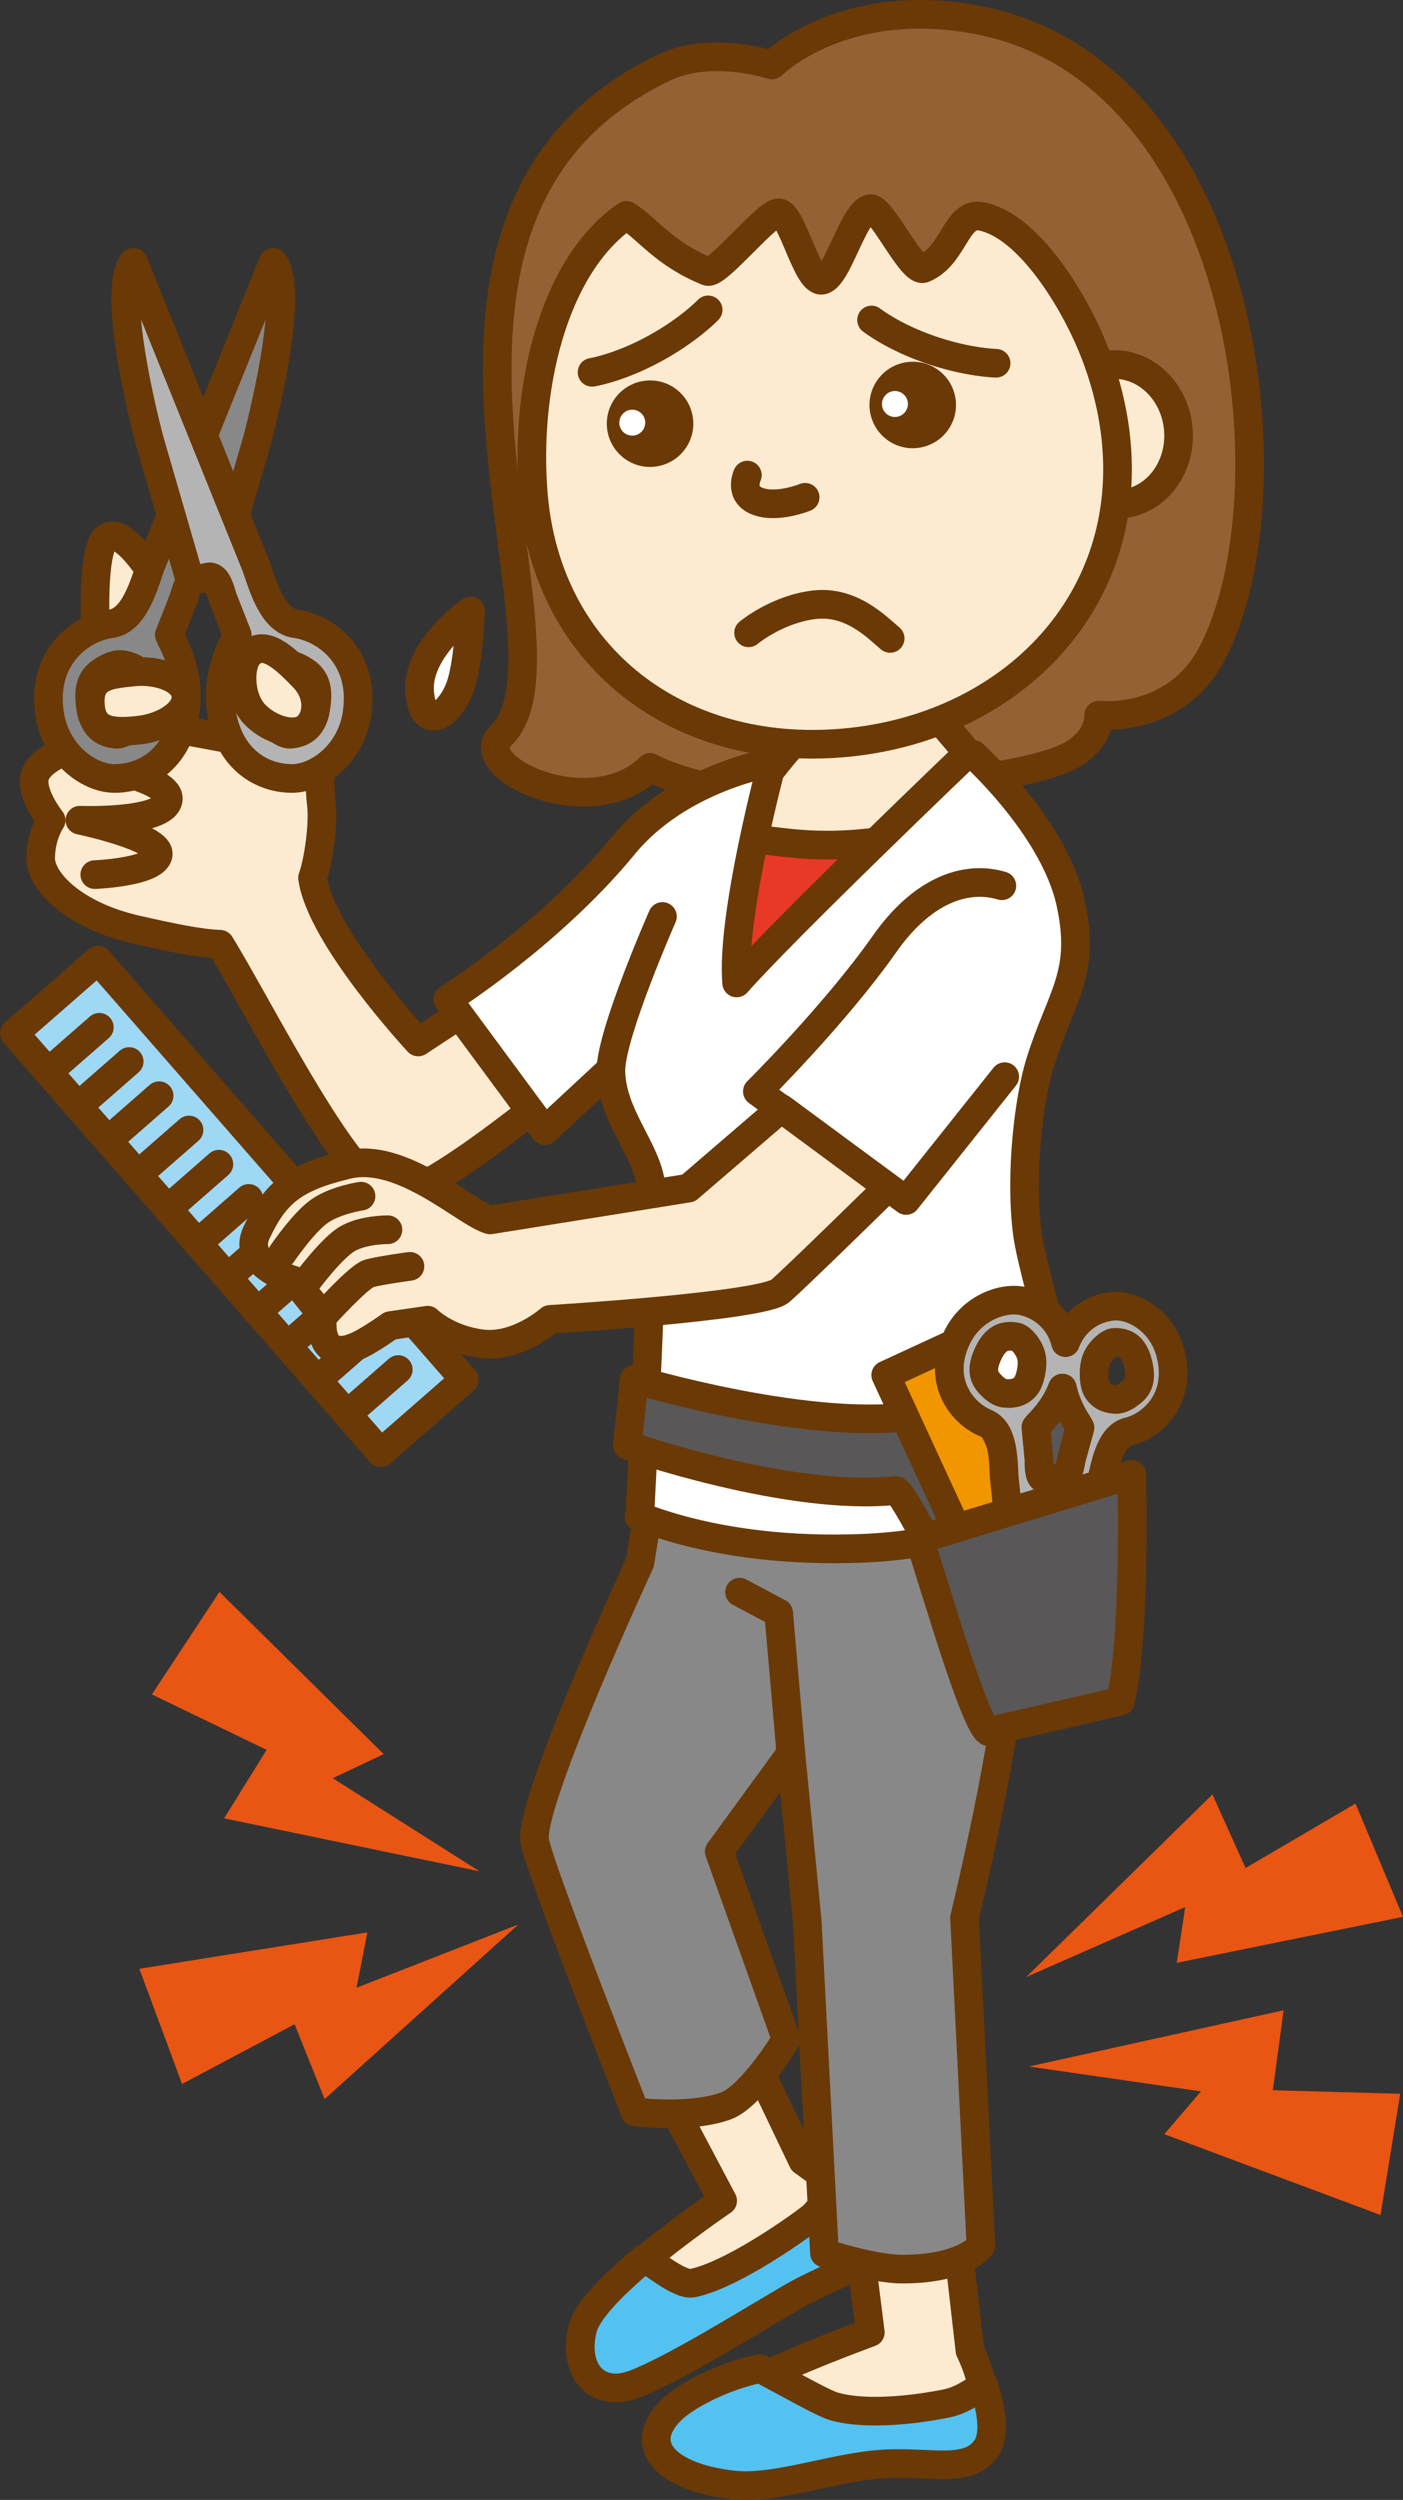 <?xml version="1.0" encoding="utf-8"?>
<!-- Generator: Adobe Illustrator 25.0.1, SVG Export Plug-In . SVG Version: 6.00 Build 0)  -->
<svg version="1.1" id="レイヤー_1" xmlns="http://www.w3.org/2000/svg" xmlns:xlink="http://www.w3.org/1999/xlink" x="0px"
	 y="0px" viewBox="0 0 69.384 123.583" style="enable-background:new 0 0 69.384 123.583;" xml:space="preserve">
<rect x="0" y="0" width="69.384" height="123.583" fill="#333333" stroke="none"/>
<style type="text/css">
	.st0{fill:#E95513;}
	.st1{fill:#946134;stroke:#6A3906;stroke-width:1.417;stroke-linecap:round;stroke-linejoin:round;stroke-miterlimit:10;}
	.st2{fill:#FDEBD1;stroke:#6A3906;stroke-width:1.417;stroke-linecap:round;stroke-linejoin:round;stroke-miterlimit:10;}
	.st3{fill:none;stroke:#6A3906;stroke-width:1.417;stroke-linecap:round;stroke-linejoin:round;stroke-miterlimit:10;}
	.st4{fill:#888888;stroke:#6A3906;stroke-width:1.417;stroke-linecap:round;stroke-linejoin:round;stroke-miterlimit:10;}
	.st5{fill:#B4B4B5;stroke:#6A3906;stroke-width:1.417;stroke-linecap:round;stroke-linejoin:round;stroke-miterlimit:10;}
	.st6{fill:#54C2F0;stroke:#6A3906;stroke-width:1.417;stroke-linecap:round;stroke-linejoin:round;stroke-miterlimit:10;}
	.st7{fill:#E73828;stroke:#6A3906;stroke-width:1.417;stroke-linecap:round;stroke-linejoin:round;stroke-miterlimit:10;}
	.st8{fill:#FFFFFF;stroke:#6A3906;stroke-width:1.417;stroke-linecap:round;stroke-linejoin:round;stroke-miterlimit:10;}
	.st9{fill:#9ED8F5;stroke:#6A3906;stroke-width:1.417;stroke-linecap:round;stroke-linejoin:round;stroke-miterlimit:10;}
	.st10{fill:#6A3906;}
	.st11{fill:#FFFFFF;}
	.st12{fill:#595757;stroke:#6A3906;stroke-width:1.417;stroke-linecap:round;stroke-linejoin:round;stroke-miterlimit:10;}
	.st13{fill:#F29600;stroke:#6A3906;stroke-width:1.417;stroke-linecap:round;stroke-linejoin:round;stroke-miterlimit:10;}
</style>
<polygon class="st0" points="67.035,89.159 69.384,94.758 58.195,97.031 58.613,94.275 50.747,97.736 59.959,88.708 61.599,92.344 
	"/>
<polygon class="st0" points="69.245,103.506 68.273,109.499 57.578,105.503 59.391,103.387 50.886,102.157 63.48,99.377 
	62.947,103.33 "/>
<polygon class="st0" points="7.512,83.764 10.851,78.693 18.975,86.716 16.454,87.905 23.711,92.506 11.083,89.89 13.186,86.502 "/>
<polygon class="st0" points="9.003,103.02 6.892,97.326 18.167,95.527 17.633,98.263 25.636,95.136 16.054,103.767 14.569,100.067 
	"/>
<path class="st1" d="M48.227,0.964c-6.606-1.206-10.049,2.25-10.049,2.25S35.187,2.23,32.88,3.322
	c-15.488,7.345-3.65,28.74-8.113,33.051c-1.62,1.565,4.458,4.442,7.383,1.563c0,0,3.819,2.14,9.179,0.764
	c1.335-0.344,5.68-0.155,5.68-0.155s2.42,0.008,5.083-0.84c2.377-0.757,2.245-2.353,2.245-2.353s3.764,0.444,5.596-3.026
	C64.116,24.398,61.71,3.424,48.227,0.964z"/>
<path class="st2" d="M27.549,46.989l-6.867,4.52c0,0-4.83-5.198-5.226-8.113c0.29-0.785,0.564-2.681,0.432-3.687
	c-0.213-1.635,0.298-4.18-0.108-5.102c-0.407-0.921-2.98-3.213-2.98-3.213c-1.253,0.406,0.267,5.453,0.267,5.453l-4.375-0.812
	l-0.491-6.572c0,0-1.863-3.438-2.881-2.921C4.302,27.061,4.835,33.3,4.835,33.3s-0.775,0.675-1.473,1.666
	c-0.688,0.974,0.184,2.031,0.184,2.031s-1.633,0.532-1.833,1.404c-0.199,0.872,0.817,2.15,0.817,2.15s-0.519,0.74-0.519,1.882
	c0,1.142,1.67,2.826,4.709,3.519c1.733,0.394,3.068,0.68,4.162,0.727c2.005,3.246,6.533,12.413,8.595,12.415
	c2.203,0.002,10.479-7.321,10.928-7.381L27.549,46.989z"/>
<path class="st3" d="M4.566,37.82c0,0,3.935,0.681,3.752,1.729c-0.202,1.155-4.367,0.998-4.367,0.998s4.019,0.841,3.872,1.709
	c-0.147,0.865-3.135,0.98-3.135,0.98"/>
<path class="st4" d="M2.449,35.263c0.298,2.05,1.961,3.183,3.138,3.218c1.253,0.037,2.909-0.641,3.465-2.792
	c0.574-2.218-0.51-3.859-0.678-4.303l0.716-1.823c0.212-0.756,0.358-0.99,0.611-1.045c0.117-0.025,0.758,0.187,1.001,0.189
	l2.008-6.923c0,0,1.991-7.338,0.8-8.816L7.438,28c-0.406,1.216-0.877,2.697-1.964,2.838C4.07,31.021,2.036,32.421,2.449,35.263z
	 M4.479,34.932c-0.132-0.859,0.021-1.376,0.523-1.714c0.387-0.258,0.751-0.418,1.087-0.356c0.49,0.089,0.837,0.304,1.029,0.745
	c0.147,0.344,0.107,1.243-0.162,1.77c-0.268,0.524-0.91,0.948-1.197,0.922C5.137,36.24,4.64,35.984,4.479,34.932z"/>
<path class="st5" d="M14.634,30.838c-1.087-0.141-1.558-1.622-1.964-2.838L6.598,12.968c-1.191,1.479,0.8,8.816,0.8,8.816
	l2.008,6.923c0.242-0.003,0.883-0.215,1-0.189c0.253,0.055,0.399,0.289,0.611,1.045l0.716,1.823
	c-0.167,0.443-1.251,2.085-0.678,4.303c0.556,2.151,2.211,2.829,3.465,2.792c1.177-0.035,2.84-1.168,3.138-3.218
	C18.071,32.421,16.037,31.021,14.634,30.838z M14.349,36.298c-0.287,0.026-0.929-0.398-1.197-0.922
	c-0.269-0.526-0.309-1.426-0.162-1.77c0.192-0.441,0.539-0.656,1.029-0.745c0.337-0.062,0.701,0.099,1.087,0.356
	c0.502,0.338,0.654,0.854,0.522,1.714C15.468,35.984,14.971,36.24,14.349,36.298z"/>
<path class="st2" d="M31.444,100.692l4.295,8.104c0,0-6.396,4.346-6.911,6.278c-0.535,2.01,0.622,3.505,2.535,2.789
	c1.913-0.717,5.522-2.971,7.78-4.291c1.918-1.125,3.827-1.428,3.866-2.954c0.039-1.524-3.305-3.786-3.305-3.786l-4.002-8.372
	L31.444,100.692z"/>
<path class="st6" d="M31.855,111.645c-1.4,1.175-2.785,2.522-3.027,3.43c-0.535,2.01,0.622,3.505,2.535,2.789
	c1.913-0.717,5.522-2.971,7.78-4.291c1.918-1.125,3.827-1.428,3.866-2.954c0.021-0.821-0.941-1.856-1.833-2.639
	c0,0-0.357,1.059-1.06,1.642c-0.357,0.296-3.812,2.82-5.869,3.243C33.573,113.006,31.945,111.571,31.855,111.645z"/>
<path class="st2" d="M42.186,108.539l0.855,6.762c0,0-6.921,2.519-8.413,3.963c-1.55,1.501-0.358,1.623,1.691,1.872
	c2.05,0.248,4.848-0.35,7.525-0.472c2.275-0.102,3.674,0.641,4.531-0.664c0.857-1.307-0.407-3.797-0.407-3.797l-0.876-7.664H42.186z
	"/>
<path class="st6" d="M37.554,117.096c-1.851,0.384-3.641,1.349-4.342,2.026c-1.717,1.663-0.427,3.3,2.965,3.713
	c2.211,0.268,5.12-0.923,7.667-1.038c2.275-0.103,4.099,0.499,4.956-0.806c0.462-0.705,0.184-2.04-0.17-3.123
	c0,0-0.882,0.756-1.808,0.943c-0.47,0.095-3.562,0.716-5.581,0.149C40.58,118.775,37.674,117.072,37.554,117.096z"/>
<path class="st2" d="M46.763,35.919c0-0.369,0.495-5.623,0.495-5.623h-7.482l-0.495,6.386c0,0-3.851,4.17-3.851,6.948
	c0,2.791,6.204,7.957,7.592,7.957s7.482-6.149,7.482-8.939C50.503,39.87,46.763,36.001,46.763,35.919z"/>
<path class="st7" d="M34.007,40.738c0,0,0.685,9.309,2.073,9.309c1.388,0,10.953-9.309,10.953-9.309s-3.4,1.359-7.694,0.969
	C36.169,41.418,34.007,40.738,34.007,40.738z"/>
<path class="st4" d="M35.57,91.531l3.541-4.856l0.809,8.299l0.854,16.408c0,0,2.375,0.791,3.851,0.791
	c3.091,0,3.886-1.162,3.886-1.162l-0.81-16.199c2.452-10.385,1.986-11.588,2.691-13.45c0,0,1.608-6.228,1.647-7.733
	c0.112-4.226-1.647-6.621-1.647-6.621l-17.124,0.275l-1.622,9.971c-0.042,0.087-5.351,11.549-5.214,13.669
	c0.068,1.053,5.083,13.694,4.971,13.474c0,0,2.684,0.356,4.481-0.286c1.289-0.461,3-3.293,3-3.293L35.57,91.531z"/>
<polyline class="st3" points="39.111,86.675 38.508,79.736 36.575,78.707 "/>
<path class="st2" d="M9.192,34.374c0.094,0.832-1.069,1.58-2.303,1.719c-1.277,0.145-2.27,0.095-2.406-1.112
	c-0.178-1.577,0.915-1.629,2.067-1.758C7.784,33.084,9.099,33.542,9.192,34.374z"/>
<path class="st2" d="M15.198,35.921c-0.319,0.305-0.875,0.323-1.437,0.132c-0.418-0.143-0.84-0.401-1.168-0.746
	c-0.77-0.808-0.8-2.458-0.243-2.988c0.743-0.711,1.719,0.188,2.677,1.191C15.797,34.318,15.755,35.392,15.198,35.921z"/>
<path class="st8" d="M50.805,60.952c-0.372-2.925,0.079-6.647,0.636-8.425c1.04-3.316,2.267-4.363,1.513-7.869
	c-0.829-3.856-5.004-7.532-4.991-7.521c0,0-9.136,8.734-11.533,11.455c-0.284-3.308,1.761-10.91,1.761-10.91
	s-4.595,0.747-7.333,4.082c-3.629,4.421-8.709,7.637-8.709,7.637l4.796,6.493l3.264-3.033c-0.001,2.259,1.765,3.905,1.985,5.743
	c0.221,1.838-0.557,16.406-0.557,16.406c-0.452-0.358,3.508,1.842,11.074,1.528c6.308-0.262,11.538-3.031,11.538-3.031
	S51.102,63.29,50.805,60.952z"/>
<path class="st3" d="M32.761,45.306c0,0-2.483,5.633-2.551,7.556"/>
<path class="st3" d="M49.546,43.787c-1.844-0.552-3.983,0.292-5.788,2.859c-2.458,3.498-6.303,7.308-6.303,7.308l7.356,5.391
	l4.876-6.12"/>
<path class="st2" d="M52.069,21.746c0.167,1.901,1.689,3.322,3.402,3.172c1.712-0.15,2.967-1.813,2.801-3.714
	c-0.167-1.902-1.69-3.322-3.402-3.172C53.157,18.182,51.903,19.844,52.069,21.746z"/>
<path class="st2" d="M45.675,13.271c-0.588,0.244-2.093-3.077-2.656-2.954c-0.838,0.183-1.645,3.572-2.419,3.537
	c-0.716-0.033-1.402-3.164-2.057-3.334c-0.525-0.136-3.078,3.09-3.559,2.896c-2.161-0.88-2.935-2.096-4.004-2.771
	c-3.704,2.533-5.042,8.785-4.598,13.86c0.703,8.044,7.231,12.929,15.336,12.219c8.104-0.708,14.196-6.743,13.493-14.786
	c-0.143-1.642-0.566-3.293-1.212-4.855c-0.964-2.331-3.163-5.937-5.466-6.386C47.271,10.45,47.201,12.635,45.675,13.271z"/>
<path class="st3" d="M29.279,18.405c0,0,1.292-0.199,3.034-1.137c1.745-0.938,2.708-1.95,2.708-1.95"/>
<path class="st3" d="M43.102,15.819c0,0,1.021,0.816,2.89,1.464c1.872,0.649,3.269,0.674,3.269,0.674"/>
<path class="st3" d="M36.96,23.486c0,0-0.45,0.946,0.523,1.301c0.971,0.356,2.335-0.203,2.335-0.203"/>
<path class="st3" d="M44.022,31.56c-0.675-0.57-1.941-1.892-3.785-1.66c-1.844,0.232-3.217,1.383-3.217,1.383"/>
<path class="st8" d="M23.271,30.204c0,0-0.094,2.677-0.532,3.803c-0.56,1.435-1.813,2.171-1.984,0.232
	C20.565,32.073,23.271,30.204,23.271,30.204z"/>
<g>
	<g>
		
			<rect x="9.091" y="45.881" transform="matrix(0.753 -0.658 0.658 0.753 -36.322 22.513)" class="st9" width="5.488" height="27.538"/>
		<line class="st2" x1="2.378" y1="52.998" x2="4.912" y2="50.784"/>
		<line class="st2" x1="3.856" y1="54.69" x2="6.389" y2="52.476"/>
		<line class="st2" x1="5.336" y1="56.381" x2="7.868" y2="54.166"/>
		<line class="st2" x1="6.814" y1="58.074" x2="9.347" y2="55.861"/>
		<line class="st2" x1="8.292" y1="59.766" x2="10.824" y2="57.552"/>
		<line class="st2" x1="9.77" y1="61.458" x2="12.302" y2="59.243"/>
		<line class="st2" x1="11.25" y1="63.151" x2="13.782" y2="60.937"/>
		<line class="st2" x1="12.728" y1="64.842" x2="15.261" y2="62.627"/>
		<line class="st2" x1="14.207" y1="66.533" x2="16.74" y2="64.32"/>
		<line class="st2" x1="15.685" y1="68.228" x2="18.218" y2="66.013"/>
		<line class="st2" x1="17.163" y1="69.918" x2="19.696" y2="67.704"/>
	</g>
</g>
<path class="st10" d="M30.033,21.267c0.182,1.168,1.271,1.971,2.438,1.791c1.17-0.18,1.971-1.272,1.791-2.438
	c-0.178-1.168-1.27-1.969-2.435-1.789C30.656,19.009,29.856,20.101,30.033,21.267z"/>
<path class="st11" d="M30.633,20.993c0.055,0.35,0.385,0.59,0.734,0.535c0.348-0.053,0.588-0.381,0.537-0.73
	c-0.055-0.35-0.381-0.59-0.734-0.537C30.822,20.316,30.582,20.644,30.633,20.993z"/>
<path class="st10" d="M43.024,20.343c0.182,1.168,1.271,1.971,2.438,1.791c1.17-0.18,1.971-1.271,1.791-2.438
	c-0.178-1.168-1.27-1.969-2.436-1.789C43.647,18.085,42.846,19.177,43.024,20.343z"/>
<path class="st11" d="M43.623,20.07c0.055,0.35,0.385,0.59,0.734,0.535c0.348-0.053,0.588-0.381,0.537-0.731
	c-0.055-0.35-0.381-0.59-0.734-0.537C43.813,19.392,43.572,19.72,43.623,20.07z"/>
<path class="st12" d="M31.365,68.194c0,0,8.963,2.68,14.131,1.751c4.18-0.752,8.465-1.875,8.465-1.875l0.29,7.279l-6.964,3.675
	c0,0-2.627-5.379-2.998-5.34c-5.276,0.56-13.267-2.238-13.267-2.238L31.365,68.194z"/>
<rect x="46.994" y="66.455" transform="matrix(0.908 -0.419 0.419 0.908 -26.713 27.327)" class="st13" width="3.753" height="16.075"/>
<path class="st5" d="M57.889,66.915c-0.419-1.641-1.868-2.416-2.829-2.344c-0.858,0.066-1.898,0.577-2.367,1.803
	c-0.298-1.205-1.229-1.847-2.065-2.047c-0.969-0.235-2.596,0.289-3.323,1.844c-1.01,2.155,0.321,3.717,1.424,4.174
	c0.854,0.354,0.888,1.629,0.933,2.68l0.813,7.651c-0.197,1.898,1.87,1.497,1.976-0.36l2.015-7.068
	c0.225-1.023,0.479-2.266,1.349-2.476C56.939,70.501,58.471,69.188,57.889,66.915z M48.906,68.357
	c-0.331-0.379-0.333-0.822-0.022-1.473c0.38-0.797,0.846-0.888,1.367-0.797c0.241,0.044,0.666,0.523,0.761,0.998
	c0.095,0.477-0.085,1.195-0.286,1.434c-0.262,0.31-0.597,0.399-1.018,0.361C49.421,68.854,49.161,68.649,48.906,68.357z
	 M52.987,72.12c-0.107,0.632-0.206,0.836-0.406,0.901c-0.093,0.034-0.935,0.106-0.948,0.099c-0.194-0.099-0.259-0.316-0.253-0.963
	l-0.152-1.602c0.178-0.23,0.912-0.868,1.312-1.938c0.216,1.025,0.749,1.716,0.872,1.959L52.987,72.12z M55.991,68.796
	c-0.292,0.243-0.573,0.404-0.852,0.385c-0.406-0.03-0.706-0.176-0.9-0.52c-0.149-0.265-0.195-0.998-0.021-1.45
	c0.172-0.448,0.657-0.848,0.892-0.853c0.511-0.003,0.936,0.159,1.159,1.002C56.449,68.046,56.37,68.478,55.991,68.796z"/>
<path class="st12" d="M48.871,85.6c-0.83-0.517-3.495-10.223-3.45-9.487l10.547-3.226c0,0,0.21,8.176-0.561,11.213L48.871,85.6z"/>
<path class="st2" d="M43.913,58.689l-5.278-3.898l-4.586,3.943l-9.812,1.573c-1.189-0.317-4.324-3.384-7.051-2.734
	c-2.651,0.632-3.581,1.397-4.502,3.365c-0.768,1.639,1.889,2.369,1.889,2.369l1.401,1.755c-0.083,0.248-0.266,2.564,1.991,1.327
	c0.621-0.341,1.34-0.857,1.34-0.857l1.844-0.269c0,0,0.958,0.958,2.702,1.17c1.744,0.211,3.347-1.209,3.347-1.209
	s10.471-0.633,11.382-1.399C39.265,63.247,43.913,58.689,43.913,58.689z"/>
<path class="st3" d="M15.974,65.062c0,0,1.758-1.955,2.274-2.107c0.517-0.152,2.026-0.354,2.026-0.354"/>
<path class="st3" d="M15.128,63.412c0,0,1.267-1.724,2.067-2.18c0.802-0.455,1.99-0.44,1.99-0.44"/>
<path class="st3" d="M13.947,61.987c0,0,1.059-1.562,1.859-2.116c0.799-0.556,2.048-0.738,2.048-0.738"/>
</svg>
